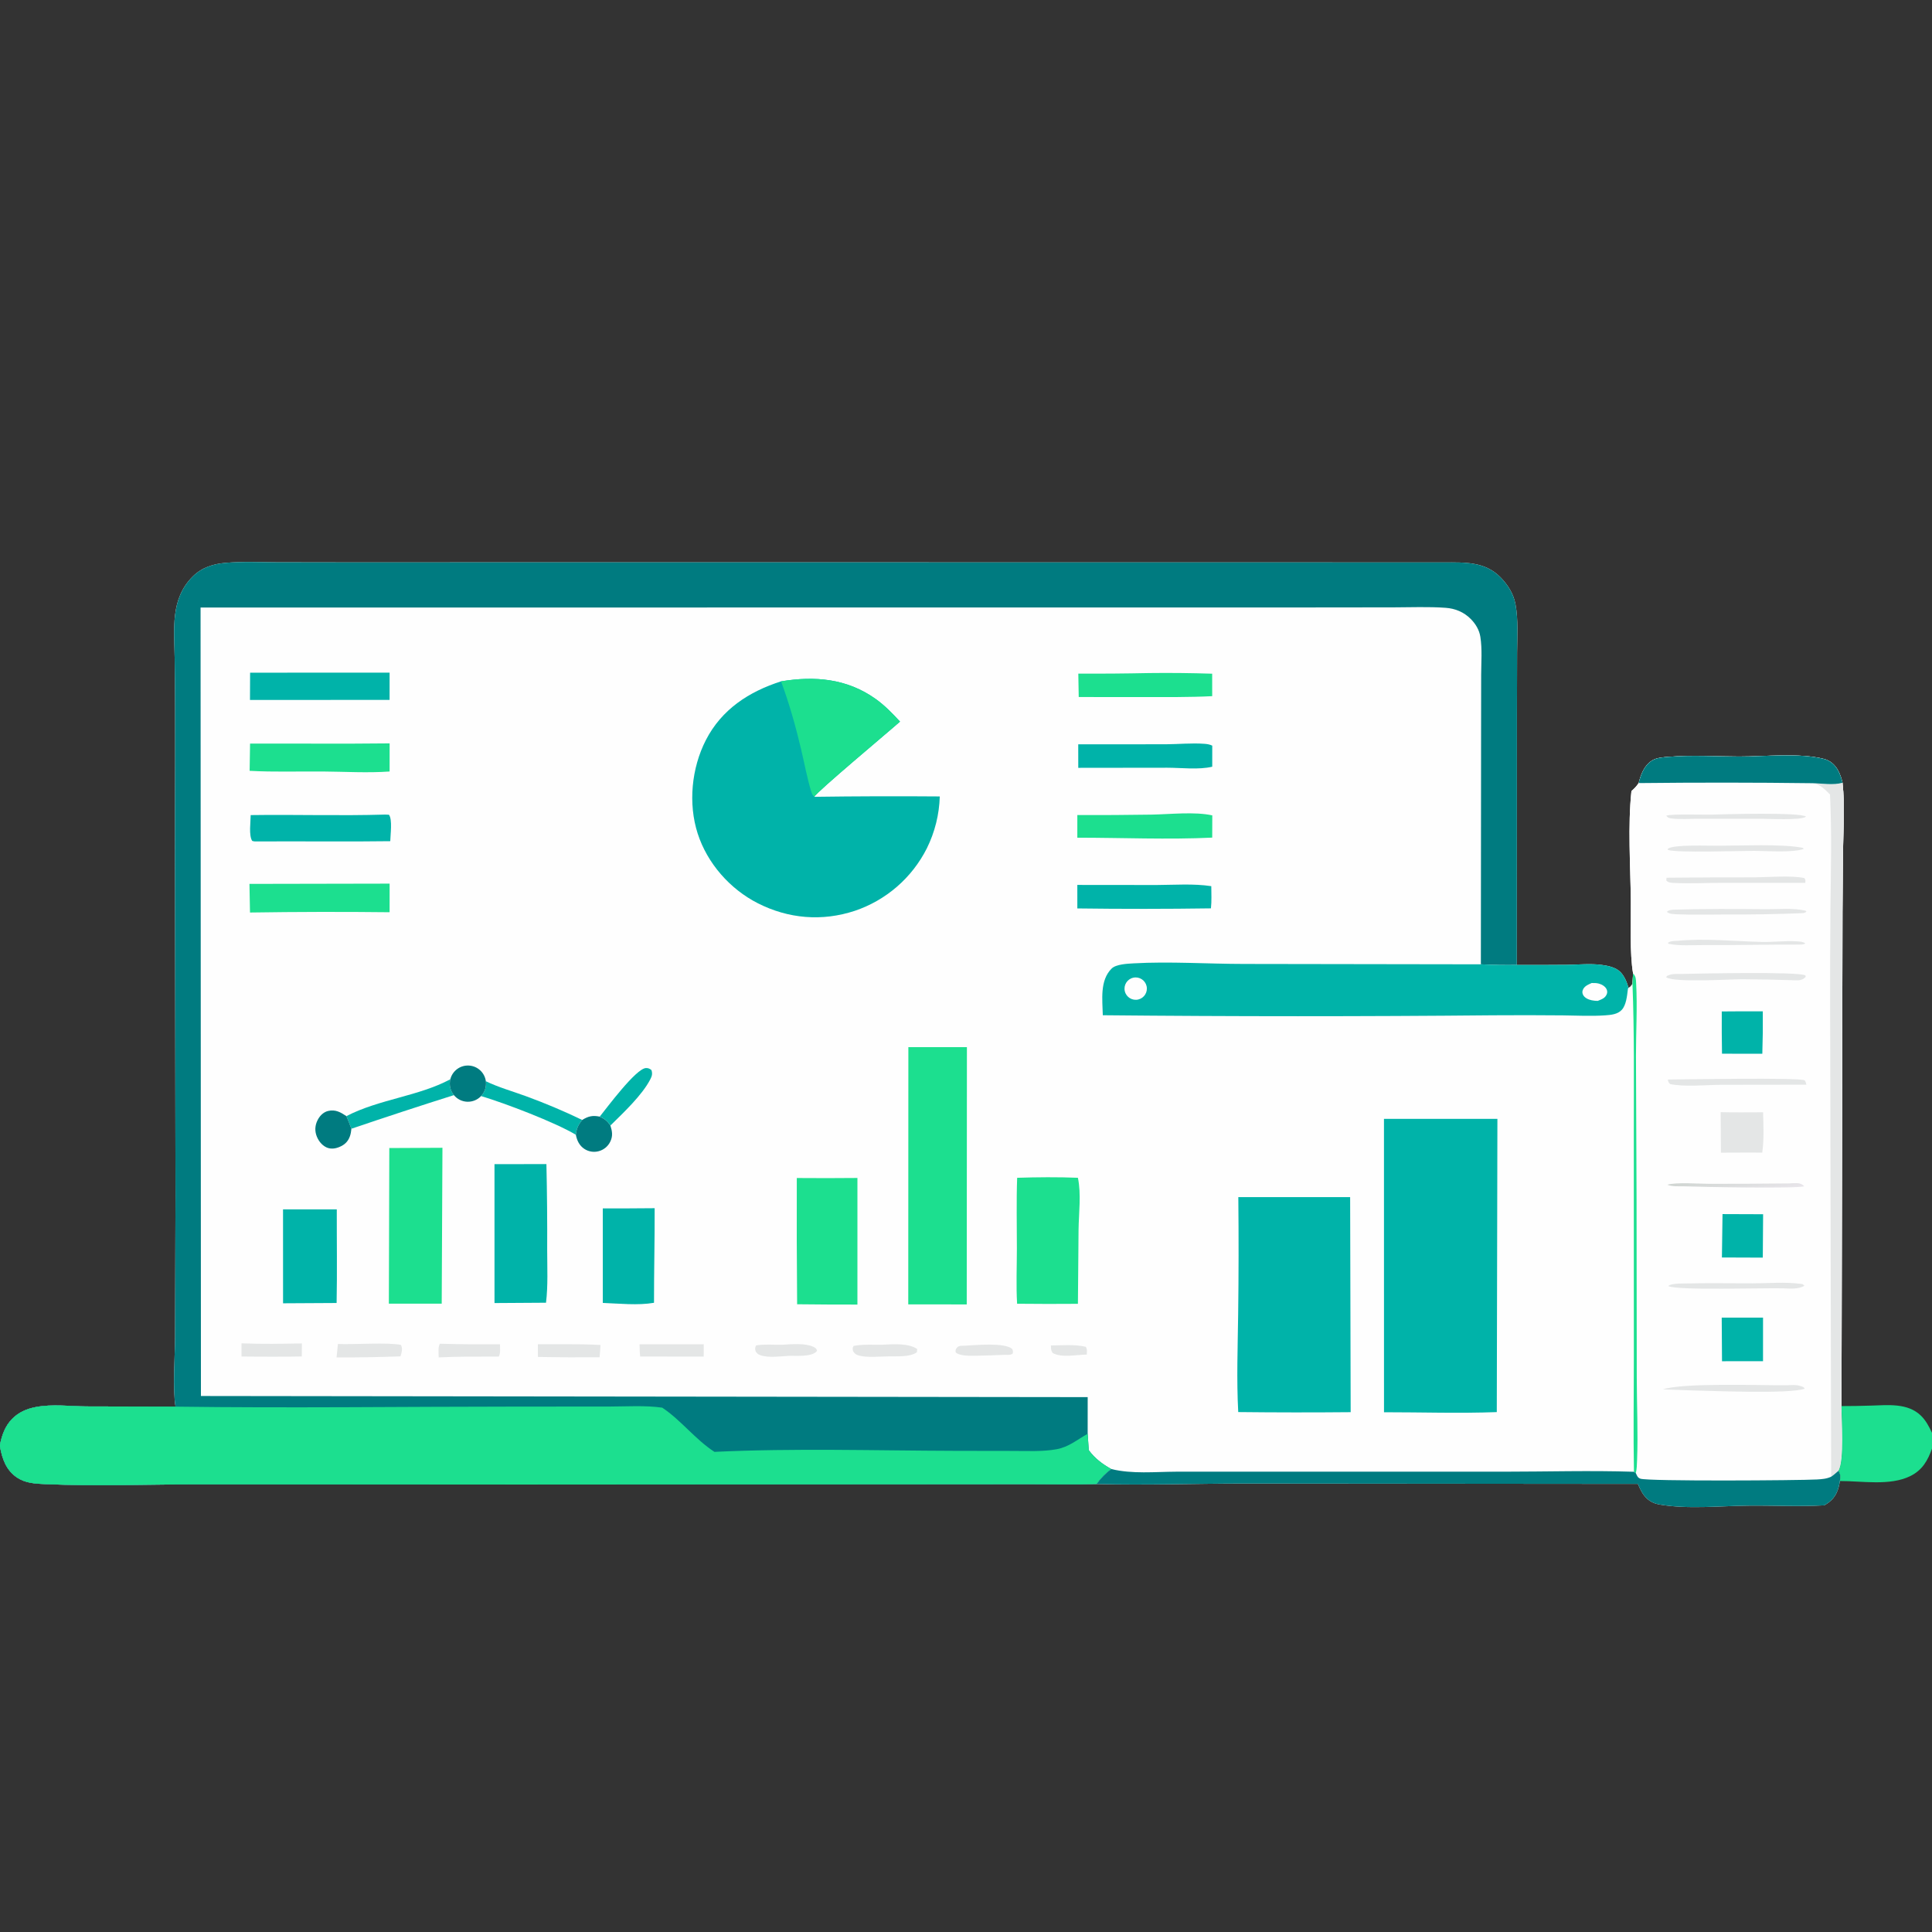 <?xml version="1.0" encoding="utf-8" ?>
<svg xmlns="http://www.w3.org/2000/svg" xmlns:xlink="http://www.w3.org/1999/xlink" width="12452" height="12452">
	<rect width="100%" height="100%" fill="#333333" stroke="none"/>
	<path fill="#FEFEFE" transform="scale(12.16 12.16)" d="M93.032 745.56C91.467 736.124 92.725 719.116 92.793 708.878L93.014 633.936L92.74 455.397C92.685 419.942 93.067 384.509 92.584 349.056C92.372 333.51 90.147 317.459 102.204 305.508C107.007 300.747 113.033 298.891 119.603 298.326C128.518 297.559 137.694 297.978 146.642 298.023L186.2 298.082L326.655 298.049L765.591 298.105C776.417 298.103 787.034 297.599 795.255 305.946C799.203 309.956 802.225 314.705 803.259 320.318C804.782 328.591 804.151 337.577 804.102 345.97L804.021 378.898L803.962 511.451C812.82 511.493 821.68 511.473 830.538 511.391C836.517 511.296 842.893 510.647 848.809 511.411C852.146 511.843 856.333 512.667 858.78 515.131C861.009 517.375 862.291 520.518 863.138 523.517C864.26 523.045 864.552 522.349 865.26 521.396L865.577 515.94C863.722 505.364 864.507 488.576 864.382 477.327C864.175 458.682 862.733 437.676 864.709 419.291C866.204 417.957 867.429 416.734 868.529 415.053C869.756 410.391 871.439 405.657 875.788 403.012C878.127 401.589 881.581 401.367 884.28 401.147C896.635 400.144 909.353 400.96 921.75 400.984C935.488 401.011 953.663 398.922 966.828 402.278C970.139 403.123 972.734 405.522 974.313 408.497C975.337 410.426 976.106 412.742 976.583 414.865C977.966 427.352 976.942 440.831 976.794 453.421C976.596 473.287 976.505 493.155 976.522 513.022L976.038 745.265C976.06 752.472 977.654 774.114 974.45 779.539C975.672 781.544 975.521 782.743 975.2 784.981C974.469 789.593 973.187 793.355 969.337 796.289C968.575 796.87 967.748 797.37 966.927 797.861C953.392 798.622 939.974 797.885 926.446 798.036C911.257 798.206 894.756 799.986 879.747 797.467C877.188 797.037 874.924 796.108 872.991 794.333C870.606 792.144 869.381 789.414 868.133 786.509L659.819 786.326C633.682 786.321 607.336 787.251 581.232 786.588C569.386 786.925 557.46 786.647 545.604 786.66L476.595 786.713L276.321 786.844L107.755 786.73C79.892 786.694 51.707 787.844 23.886 786.63C18.768 786.407 13.513 786.134 9.109 783.197C3.275 779.307 1.21 773.381 0 766.823L0 765.623C1.035 760.603 2.698 755.898 6.332 752.139C9.829 748.521 14.233 746.663 19.102 745.748C27.791 744.116 37.058 745.36 45.865 745.438L93.032 745.56Z"/>
	<path fill="#007B80" transform="scale(12.16 12.16)" d="M93.032 745.56C91.467 736.124 92.725 719.116 92.793 708.878L93.014 633.936L92.74 455.397C92.685 419.942 93.067 384.509 92.584 349.056C92.372 333.51 90.147 317.459 102.204 305.508C107.007 300.747 113.033 298.891 119.603 298.326C128.518 297.559 137.694 297.978 146.642 298.023L186.2 298.082L326.655 298.049L765.591 298.105C776.417 298.103 787.034 297.599 795.255 305.946C799.203 309.956 802.225 314.705 803.259 320.318C804.782 328.591 804.151 337.577 804.102 345.97L804.021 378.898L803.962 511.451C797.605 511.559 791.247 511.447 784.899 511.115L785.016 390.895L785.061 357.557C785.086 351.026 785.653 343.989 784.633 337.544C784.051 333.869 782.13 330.684 779.535 328.069C775.881 324.386 771.31 322.512 766.169 322.148C757.083 321.505 747.761 321.904 738.65 321.918L690.91 321.971L539.272 321.978L106.305 322.01L106.498 739.918L576.503 740.516L576.491 759.969C576.653 762.865 576.849 765.76 577.08 768.652C580.379 773.068 584.25 775.977 589.03 778.644C585.88 780.939 583.53 783.423 581.232 786.588C569.386 786.925 557.46 786.647 545.604 786.66L476.595 786.713L276.321 786.844L107.755 786.73C79.892 786.694 51.707 787.844 23.886 786.63C18.768 786.407 13.513 786.134 9.109 783.197C3.275 779.307 1.21 773.381 0 766.823L0 765.623C1.035 760.603 2.698 755.898 6.332 752.139C9.829 748.521 14.233 746.663 19.102 745.748C27.791 744.116 37.058 745.36 45.865 745.438L93.032 745.56Z"/>
	<path fill="#1CDF8F" transform="scale(12.16 12.16)" d="M0 765.623C1.035 760.603 2.698 755.898 6.332 752.139C9.829 748.521 14.233 746.663 19.102 745.748C27.791 744.116 37.058 745.36 45.865 745.438L93.032 745.56C153.638 746.372 214.354 745.551 274.971 745.531L322.824 745.51C332.034 745.491 341.884 744.81 351 746.096C361.127 752.861 368.362 762.795 378.667 769.526C421.263 767.524 463.997 768.868 506.622 768.989L537.157 769.037C544.674 769.038 552.594 769.484 560.01 768.137C566.58 766.942 570.889 763.059 576.491 759.969C576.653 762.865 576.849 765.76 577.08 768.652C580.379 773.068 584.25 775.977 589.03 778.644C585.88 780.939 583.53 783.423 581.232 786.588C569.386 786.925 557.46 786.647 545.604 786.66L476.595 786.713L276.321 786.844L107.755 786.73C79.892 786.694 51.707 787.844 23.886 786.63C18.768 786.407 13.513 786.134 9.109 783.197C3.275 779.307 1.21 773.381 0 766.823L0 765.623Z"/>
	<path fill="#FEFEFE" transform="scale(12.16 12.16)" d="M868.529 415.053C869.756 410.391 871.439 405.657 875.788 403.012C878.127 401.589 881.581 401.367 884.28 401.147C896.635 400.144 909.353 400.96 921.75 400.984C935.488 401.011 953.663 398.922 966.828 402.278C970.139 403.123 972.734 405.522 974.313 408.497C975.337 410.426 976.106 412.742 976.583 414.865C977.966 427.352 976.942 440.831 976.794 453.421C976.596 473.287 976.505 493.155 976.522 513.022L976.038 745.265C976.06 752.472 977.654 774.114 974.45 779.539C973.195 780.613 971.951 781.805 970.563 782.694C968.135 783.845 965.651 784.01 963.006 784.162C953.862 784.69 873.47 785.205 869.466 783.75C867.898 783.181 867.713 782.173 867.031 780.803L866.034 780.077C865.653 759.655 865.988 739.167 865.982 718.738L865.96 598.972C865.956 573.096 866.261 547.257 865.26 521.396L865.577 515.94C863.722 505.364 864.507 488.576 864.382 477.327C864.175 458.682 862.733 437.676 864.709 419.291C866.204 417.957 867.429 416.734 868.529 415.053Z"/>
	<path fill="#E4E6E6" transform="scale(12.16 12.16)" d="M960.705 415.121C965.693 415.202 971.794 416.291 976.583 414.865C977.966 427.352 976.942 440.831 976.794 453.421C976.596 473.287 976.505 493.155 976.522 513.022L976.038 745.265C976.06 752.472 977.654 774.114 974.45 779.539C973.195 780.613 971.951 781.805 970.563 782.694L970.02 534.094C969.979 516.392 970.033 498.69 970.184 480.989C970.421 461.036 970.923 441.049 969.957 421.11C967.044 418.247 964.936 415.762 960.705 415.121Z"/>
	<path fill="#007B80" transform="scale(12.16 12.16)" d="M868.529 415.053C869.756 410.391 871.439 405.657 875.788 403.012C878.127 401.589 881.581 401.367 884.28 401.147C896.635 400.144 909.353 400.96 921.75 400.984C935.488 401.011 953.663 398.922 966.828 402.278C970.139 403.123 972.734 405.522 974.313 408.497C975.337 410.426 976.106 412.742 976.583 414.865C971.794 416.291 965.693 415.202 960.705 415.121C930.022 414.723 899.211 414.715 868.529 415.053Z"/>
	<path fill="#1CDF8F" transform="scale(12.16 12.16)" d="M865.577 515.94C867.13 517.628 867.082 518.945 867.205 521.235C867.881 533.908 867.104 546.874 867.11 559.579L867.424 635.773L867.529 729.881C867.544 744.512 868.274 759.443 867.693 774.043C867.605 776.247 867.581 778.662 867.031 780.803L866.034 780.077C865.653 759.655 865.988 739.167 865.982 718.738L865.96 598.972C865.956 573.096 866.261 547.257 865.26 521.396L865.577 515.94Z"/>
	<path fill="#00B3A9" transform="scale(12.16 12.16)" d="M912.559 698.373L934.457 698.369L934.448 721.475L912.713 721.494L912.559 698.373Z"/>
	<path fill="#00B3A9" transform="scale(12.16 12.16)" d="M912.986 643.5L934.495 643.576L934.329 666.575L912.662 666.497L912.986 643.5Z"/>
	<path fill="#00B3A9" transform="scale(12.16 12.16)" d="M912.585 536.098C919.831 535.984 927.089 536.047 934.336 536.028C934.41 543.52 934.324 551.013 934.079 558.502L912.709 558.495C912.581 551.03 912.54 543.564 912.585 536.098Z"/>
	<path fill="#E4E6E6" transform="scale(12.16 12.16)" d="M912.005 589.474C919.484 589.668 926.993 589.535 934.476 589.533C934.685 596.663 935.025 603.847 934.037 610.934C926.745 610.797 919.426 610.952 912.131 610.978L912.005 589.474Z"/>
	<path fill="#E4E6E6" transform="scale(12.16 12.16)" d="M890.719 516.23C899.47 516.051 952.575 514.847 956.903 516.971L957.052 517.718C956.926 517.865 956.812 518.024 956.673 518.159C954.777 520.02 952.108 519.584 949.674 519.522C940.943 519.24 932.21 519.07 923.475 519.012C917.163 519.003 887.585 520.94 883.103 517.976L883.578 517.259C885.969 516.066 888.12 516.22 890.719 516.23Z"/>
	<path fill="#E4E6E6" transform="scale(12.16 12.16)" d="M883.328 465.224C898.875 465.065 914.423 464.995 929.971 465.017C937.619 464.97 949.049 463.909 956.315 465.378C957.114 466.426 956.934 466.592 956.832 467.929L911.885 467.929C903.819 467.969 895.627 468.379 887.575 467.99C885.965 467.913 884.278 467.931 883.163 466.689L883.328 465.224Z"/>
	<path fill="#E4E6E6" transform="scale(12.16 12.16)" d="M883.988 572.185C892.768 572.098 953.236 571.071 956.37 572.559C957.069 572.891 957.204 574.198 957.42 574.916L911.883 574.98C903.802 575.042 893.004 576.176 885.228 574.592C884.281 573.715 884.294 573.46 883.988 572.185Z"/>
	<path fill="#E4E6E6" transform="scale(12.16 12.16)" d="M946.697 734.244C949.175 734.16 951.895 733.829 954.274 734.641C955.317 734.998 956.035 735.031 956.533 736.039C948.788 738.971 906.909 737.154 896.625 736.955L881.382 736.401C892.179 732.849 932.486 734.273 946.697 734.244Z"/>
	<path fill="#E4E6E6" transform="scale(12.16 12.16)" d="M886.956 482.168C903.355 481.648 919.908 481.764 936.315 481.9C942.791 481.953 950.399 481.156 956.691 482.646C957.316 482.794 957.066 482.644 957.436 483.261C956.351 483.984 955.946 483.937 954.623 484.023C941.311 484.55 927.989 484.774 914.668 484.693C906.336 484.715 897.906 484.97 889.584 484.609C887.772 484.531 884.692 484.627 883.452 483.26C884.749 482.273 885.367 482.346 886.956 482.168Z"/>
	<path fill="#E4E6E6" transform="scale(12.16 12.16)" d="M896.025 680.248C907.052 679.916 918.07 680.254 929.096 680.206C937.25 680.171 945.93 679.42 953.998 680.423C955.39 680.596 955.491 680.428 956.315 681.496C956.621 681.329 956.491 681.336 956.676 681.346C953.162 683.471 948.962 682.965 945.032 682.842C936.279 682.542 888.53 684.102 884.221 681.632C885.984 679.936 893.321 680.341 896.025 680.248Z"/>
	<path fill="#E4E6E6" transform="scale(12.16 12.16)" d="M910.919 448.255C922.582 448.252 943.854 447.28 954.501 449.2C955.356 449.354 955.549 449.225 956.044 449.93C950.021 452.092 936.604 450.977 929.75 450.976C922.096 450.961 888.676 452.101 884.041 450.489L883.988 449.859C887.337 447.481 905.479 448.342 910.919 448.255Z"/>
	<path fill="#E4E6E6" transform="scale(12.16 12.16)" d="M907.468 431.765C914.012 431.551 954.303 430.42 957.267 432.848C954.55 434.923 937.248 433.945 932.735 433.959L900.523 433.965C895.707 433.946 890.345 434.402 885.601 433.761C884.456 433.607 883.843 433.27 883.161 432.342C885.689 431.3 903.447 431.91 907.468 431.765Z"/>
	<path fill="#E4E6E6" transform="scale(12.16 12.16)" d="M888.718 498.698C903.459 497.225 919.034 498.906 933.828 499.254C939.894 499.396 945.998 498.57 952.044 498.928C953.654 499.024 955.57 499.045 956.897 500.025C955.858 500.83 954.206 500.591 952.896 500.657C936.343 500.597 919.797 501.034 903.242 500.918C897.183 500.875 890.166 501.487 884.288 500.203L884.073 499.705C885.482 498.699 887.054 498.796 888.718 498.698Z"/>
	<defs>
		<linearGradient id="gradient_0" gradientUnits="userSpaceOnUse" x1="918.307" y1="622.796" x2="919.693" y2="633.204">
			<stop offset="0" stop-color="#CED4D0"/>
			<stop offset="1" stop-color="#E8E5EA"/>
		</linearGradient>
	</defs>
	<path fill="url(#gradient_0)" transform="scale(12.16 12.16)" d="M948.117 627.254C949.555 627.176 951.014 627.079 952.454 627.117C954.013 627.158 955.23 627.601 956.268 628.732C953.109 630.12 900.167 629.102 892.715 628.78C889.957 628.717 886.24 629.03 883.731 627.924C889.119 626.509 900.177 627.472 906.047 627.469C920.071 627.479 934.095 627.407 948.117 627.254Z"/>
	<path fill="#00B3A9" transform="scale(12.16 12.16)" d="M584.514 538.106C584.336 529.931 582.836 519.661 589.198 513.359C591.537 511.042 597.6 510.788 600.803 510.606C619.742 509.53 640.099 510.896 659.259 510.918L784.899 511.115C791.247 511.447 797.605 511.559 803.962 511.451C812.82 511.493 821.68 511.473 830.538 511.391C836.517 511.296 842.893 510.647 848.809 511.411C852.146 511.843 856.333 512.667 858.78 515.131C861.009 517.375 862.291 520.518 863.138 523.517C862.784 524.189 862.868 523.885 862.775 524.658C862.385 527.904 861.908 532.749 859.577 535.262C857.372 537.639 853.846 537.946 850.794 538.159C843.353 538.677 835.828 538.265 828.375 538.177C816.053 538.059 803.731 538.044 791.409 538.132C722.445 538.791 653.477 538.782 584.514 538.106Z"/>
	<path fill="#FEFEFE" transform="scale(12.16 12.16)" d="M600.642 518.217C603.823 517.498 606.987 519.485 607.721 522.663C608.456 525.84 606.485 529.014 603.311 529.765C600.115 530.521 596.913 528.533 596.173 525.332C595.433 522.132 597.438 518.94 600.642 518.217Z"/>
	<path fill="#FEFEFE" transform="scale(12.16 12.16)" d="M843.628 521.025C844.902 521.012 846.182 520.993 847.422 521.326C849.041 521.761 850.961 522.869 851.615 524.508C851.935 525.308 851.951 526.117 851.644 526.905C850.787 529.103 848.854 529.679 846.833 530.505C845.74 530.485 844.716 530.398 843.642 530.173C841.89 529.804 839.829 528.932 839.02 527.186C838.683 526.459 838.601 525.66 838.858 524.909C839.622 522.677 841.652 521.939 843.628 521.025Z"/>
	<path fill="#007B80" transform="scale(12.16 12.16)" d="M589.03 778.644C600.193 781.348 612.057 780.085 623.446 780.034L661.596 780.012L796.81 780.035C819.857 780.033 843.003 779.33 866.034 780.077L867.031 780.803C867.713 782.173 867.898 783.181 869.466 783.75C873.47 785.205 953.862 784.69 963.006 784.162C965.651 784.01 968.135 783.845 970.563 782.694C971.951 781.805 973.195 780.613 974.45 779.539C975.672 781.544 975.521 782.743 975.2 784.981C974.469 789.593 973.187 793.355 969.337 796.289C968.575 796.87 967.748 797.37 966.927 797.861C953.392 798.622 939.974 797.885 926.446 798.036C911.257 798.206 894.756 799.986 879.747 797.467C877.188 797.037 874.924 796.108 872.991 794.333C870.606 792.144 869.381 789.414 868.133 786.509L659.819 786.326C633.682 786.321 607.336 787.251 581.232 786.588C583.53 783.423 585.88 780.939 589.03 778.644Z"/>
	<path fill="#00B3A9" transform="scale(12.16 12.16)" d="M413.979 361.136C431.82 358.175 448.899 359.641 464.032 370.396C468.894 373.851 473.005 378.094 477.027 382.469C471.638 387.324 432.493 419.983 431.614 422.329C453.778 422.022 475.944 421.957 498.109 422.135C497.835 431.685 495.498 441.063 491.259 449.626C483.385 465.266 469.662 477.17 453.068 482.757C435.778 488.48 417.884 486.989 401.681 478.754C386.914 471.25 374.891 457.616 369.792 441.799C364.675 425.926 366.532 407.113 374.104 392.318C382.447 376.017 396.924 366.595 413.979 361.136Z"/>
	<path fill="#1CDF8F" transform="scale(12.16 12.16)" d="M413.979 361.136C431.82 358.175 448.899 359.641 464.032 370.396C468.894 373.851 473.005 378.094 477.027 382.469C471.638 387.324 432.493 419.983 431.614 422.329C430.595 421.509 430.209 420.375 429.847 419.159C427.691 411.902 426.287 404.206 424.534 396.829C421.626 384.586 418.343 372.945 413.979 361.136Z"/>
	<path fill="#00B3A9" transform="scale(12.16 12.16)" d="M733.544 593.024L793.666 593.014L793.338 748.449C773.543 749.196 753.386 748.518 733.56 748.527L733.544 593.024Z"/>
	<path fill="#00B3A9" transform="scale(12.16 12.16)" d="M656.343 634.5L715.61 634.516L715.892 748.49C696.028 748.677 676.163 748.659 656.3 748.436C655.37 731.229 656.043 713.747 656.26 696.515C656.532 675.844 656.559 655.171 656.343 634.5Z"/>
	<path fill="#1CDF8F" transform="scale(12.16 12.16)" d="M481.456 555.017L512.492 555.008L512.4 691.382L481.399 691.348L481.456 555.017Z"/>
	<path fill="#1CDF8F" transform="scale(12.16 12.16)" d="M206.345 608.496L234.508 608.355L234.121 690.973L206.103 690.972L206.345 608.496Z"/>
	<path fill="#1CDF8F" transform="scale(12.16 12.16)" d="M539.117 624.262C549.765 623.926 560.673 623.821 571.316 624.256C573.131 632.798 571.781 642.98 571.663 651.749L571.326 691.06C560.582 691.15 549.837 691.137 539.093 691.02C538.525 681.336 538.967 671.595 538.975 661.896C538.984 649.376 538.671 636.771 539.117 624.262Z"/>
	<path fill="#1CDF8F" transform="scale(12.16 12.16)" d="M422.324 624.378C433.036 624.467 443.748 624.459 454.46 624.352L454.454 691.462C443.802 691.475 433.15 691.419 422.499 691.295C422.305 668.989 422.246 646.683 422.324 624.378Z"/>
	<path fill="#00B3A9" transform="scale(12.16 12.16)" d="M262.093 617.018L289.615 617.014C289.957 632.245 290.092 647.48 290.021 662.715C290.03 671.892 290.507 681.369 289.402 690.478L262.102 690.652L262.093 617.018Z"/>
	<path fill="#00B3A9" transform="scale(12.16 12.16)" d="M150.015 641.015L178.506 641.012C178.463 657.543 178.738 674.095 178.415 690.623L150.029 690.782L150.015 641.015Z"/>
	<path fill="#00B3A9" transform="scale(12.16 12.16)" d="M319.494 640.495C328.654 640.553 337.82 640.428 346.98 640.381C347.044 657.084 346.624 673.801 346.64 690.511C338.143 691.995 328.108 690.903 319.503 690.585L319.494 640.495Z"/>
	<path fill="#1CDF8F" transform="scale(12.16 12.16)" d="M132.217 468.49L206.506 468.347L206.496 483.509C181.833 483.232 157.169 483.283 132.508 483.661L132.217 468.49Z"/>
	<path fill="#1CDF8F" transform="scale(12.16 12.16)" d="M132.541 394.12C157.207 394.043 181.843 394.3 206.515 394.01L206.497 408.918C194.736 409.746 182.802 409 171.007 408.911C158.141 408.814 145.153 409.273 132.31 408.56L132.541 394.12Z"/>
	<path fill="#00B3A9" transform="scale(12.16 12.16)" d="M132.561 356.542L206.501 356.511L206.489 370.968L132.498 370.995L132.561 356.542Z"/>
	<path fill="#00B3A9" transform="scale(12.16 12.16)" d="M204.136 431.748L206.148 431.835C208.086 434.271 206.903 442.643 206.851 445.852C183.389 446.187 159.851 445.831 136.375 445.99C135.365 446.015 134.617 446.029 133.66 445.685C131.782 442.796 132.857 435.507 132.87 432.025C156.612 431.673 180.407 432.471 204.136 431.748Z"/>
	<path fill="#00B3A9" transform="scale(12.16 12.16)" d="M571.013 469.036L613.081 469.078C622.558 469.029 632.653 468.272 642.014 469.69C642.045 473.587 642.25 477.58 641.83 481.456C618.228 481.791 594.622 481.804 571.019 481.494L571.013 469.036Z"/>
	<path fill="#1CDF8F" transform="scale(12.16 12.16)" d="M609.189 356.734C620.29 356.6 631.393 356.715 642.489 357.08L642.502 368.984C630.26 369.607 618.004 369.458 605.75 369.452L571.757 369.449C571.66 365.31 571.585 361.172 571.532 357.032C584.085 357.098 596.638 356.998 609.189 356.734Z"/>
	<path fill="#00B3A9" transform="scale(12.16 12.16)" d="M571.496 394.499L617.765 394.489C624.502 394.453 631.641 393.743 638.328 394.238C639.865 394.352 641.133 394.549 642.53 395.205L642.521 406.38C635.297 408.09 626.163 406.918 618.693 406.914L571.51 406.972L571.496 394.499Z"/>
	<path fill="#1CDF8F" transform="scale(12.16 12.16)" d="M571.017 432.003C584.126 432.055 597.237 431.977 610.345 431.77C619.963 431.603 633.313 430.114 642.548 432.175L642.513 443.958C619.189 445.09 594.535 443.995 571.012 444.001L571.017 432.003Z"/>
	<path fill="#00B3A9" transform="scale(12.16 12.16)" d="M183.609 591.572C201.032 582.572 221.805 581.086 238.683 572.047C237.953 574.989 238.656 578.104 240.579 580.448C222.368 586.196 204.332 592.13 186.253 598.26C185.436 596.006 184.514 593.793 183.609 591.572Z"/>
	<path fill="#00B3A9" transform="scale(12.16 12.16)" d="M257.515 573.085C264.205 576.333 271.812 578.455 278.808 581.025C288.934 584.725 298.87 588.925 308.58 593.61C306.432 596.324 305.62 598.034 305.222 601.459C294.205 594.851 267.573 584.702 254.984 580.945C256.969 578.84 257.899 575.953 257.515 573.085Z"/>
	<path fill="#007B80" transform="scale(12.16 12.16)" d="M186.253 598.26C186.104 599.692 185.915 601.054 185.405 602.41C184.363 605.184 182.601 606.799 179.877 607.933C177.638 608.865 175.206 609.177 172.955 608.106C170.346 606.864 168.432 604.194 167.596 601.479C166.702 598.571 167.166 595.653 168.687 593.043C169.841 591.064 171.635 589.392 173.909 588.843C177.771 587.913 180.539 589.533 183.609 591.572C184.514 593.793 185.436 596.006 186.253 598.26Z"/>
	<path fill="#007B80" transform="scale(12.16 12.16)" d="M238.683 572.047C239.793 567.573 243.926 564.519 248.529 564.773C253.132 565.027 256.904 568.516 257.515 573.085C257.899 575.953 256.969 578.84 254.984 580.945C253.091 582.952 250.426 584.048 247.669 583.953C244.912 583.857 242.329 582.581 240.579 580.448C238.656 578.104 237.953 574.989 238.683 572.047Z"/>
	<path fill="#007B80" transform="scale(12.16 12.16)" d="M308.58 593.61C311.804 591.597 314.136 591.085 317.875 591.85C320.476 592.951 321.994 594.205 323.535 596.563C324.507 599.629 324.917 602.17 323.429 605.165C322.222 607.621 320.016 609.438 317.374 610.152C314.8 610.859 312.047 610.439 309.801 608.998C307.106 607.261 305.8 604.52 305.222 601.459C305.62 598.034 306.432 596.324 308.58 593.61Z"/>
	<path fill="#00B3A9" transform="scale(12.16 12.16)" d="M317.875 591.85C321.883 586.858 337.037 566.432 342.311 566.105C343.552 566.028 344.342 566.424 345.281 567.16C345.906 569.073 345.6 570.281 344.684 572.057C340.305 580.542 330.414 589.776 323.535 596.563C321.994 594.205 320.476 592.951 317.875 591.85Z"/>
	<path fill="#E4E6E6" transform="scale(12.16 12.16)" d="M179.109 712.348C187.197 712.724 206.157 711.378 212.523 712.857C213.531 714.887 212.899 716.86 212.259 718.907C200.974 719.321 189.682 719.512 178.389 719.481L179.109 712.348Z"/>
	<path fill="#E4E6E6" transform="scale(12.16 12.16)" d="M285.08 712.48C296.127 712.504 307.239 712.283 318.271 712.879C318.169 715.056 318.006 717.23 317.781 719.398C306.889 719.492 295.995 719.433 285.104 719.221L285.08 712.48Z"/>
	<path fill="#E4E6E6" transform="scale(12.16 12.16)" d="M338.987 712.486L373.006 712.485L372.994 719.034L339.31 718.988C339.028 716.857 339.064 714.635 338.987 712.486Z"/>
	<path fill="#E4E6E6" transform="scale(12.16 12.16)" d="M128.013 711.996C138.696 712.45 149.344 712.252 160.029 712.052L159.972 718.961C149.299 719.154 138.687 719.142 128.012 718.987L128.013 711.996Z"/>
	<path fill="#E4E6E6" transform="scale(12.16 12.16)" d="M233.115 712.214C243.741 712.504 254.372 712.596 265.002 712.49C264.982 714.563 265.405 717.223 264.37 719.012C253.748 719.053 243.125 718.939 232.511 719.453C232.539 717.301 232.069 714.096 233.115 712.214Z"/>
	<path fill="#E4E6E6" transform="scale(12.16 12.16)" d="M467.94 712.728C473.486 712.492 481.471 711.803 486.153 715.028L485.97 716.734C482.321 719.422 475.108 718.805 470.7 718.922C465.945 718.963 459.851 719.67 455.307 718.48C453.751 718.073 452.942 717.499 452.108 716.085C451.972 714.759 451.719 714.56 452.439 713.375C457.359 712.411 462.909 712.82 467.94 712.728Z"/>
	<path fill="#E4E6E6" transform="scale(12.16 12.16)" d="M414.867 712.75C419.688 712.451 426.657 711.824 431.081 713.833C432.216 714.348 432.665 714.742 433.079 715.896C432.898 716.119 432.75 716.373 432.536 716.565C429.642 719.165 422.389 718.562 418.625 718.607C413.961 718.822 407.354 719.852 402.981 718.278C401.812 717.857 400.773 717.116 400.399 715.877C400.095 714.872 400.269 713.991 400.753 713.103C405.216 712.336 410.32 712.865 414.867 712.75Z"/>
	<path fill="#E4E6E6" transform="scale(12.16 12.16)" d="M511.244 713.263C516.885 712.997 532.439 711.392 536.504 715.01C536.931 716.138 537.016 716.281 536.751 717.444C535.608 718.347 534.013 718.086 532.625 718.083C527.583 718.317 522.537 718.478 517.49 718.566C514.689 718.602 508.65 718.844 506.561 716.812C506.381 715.777 506.433 715.224 507.15 714.363C508.245 713.048 509.712 713.331 511.244 713.263Z"/>
	<path fill="#E4E6E6" transform="scale(12.16 12.16)" d="M557.008 713.141C562.939 713.089 569.701 712.469 575.471 713.839C576.336 715.081 576.07 716.532 576.023 717.974C570.623 717.966 562.698 719.826 557.9 717.106C556.971 715.584 557.074 714.892 557.008 713.141Z"/>
	<path fill="#1CDF8F" transform="scale(12.16 12.16)" d="M976.038 745.265C981.218 745.263 986.398 745.178 991.576 745.009C1000.62 744.761 1011.17 743.465 1018.24 750.429C1020.85 753.011 1022.43 756.124 1024 759.4L1024 767.836C1021.71 774.232 1018.85 779.238 1012.49 782.374C1001.72 787.68 986.833 784.949 975.2 784.981C975.521 782.743 975.672 781.544 974.45 779.539C977.654 774.114 976.06 752.472 976.038 745.265Z"/>
</svg>
